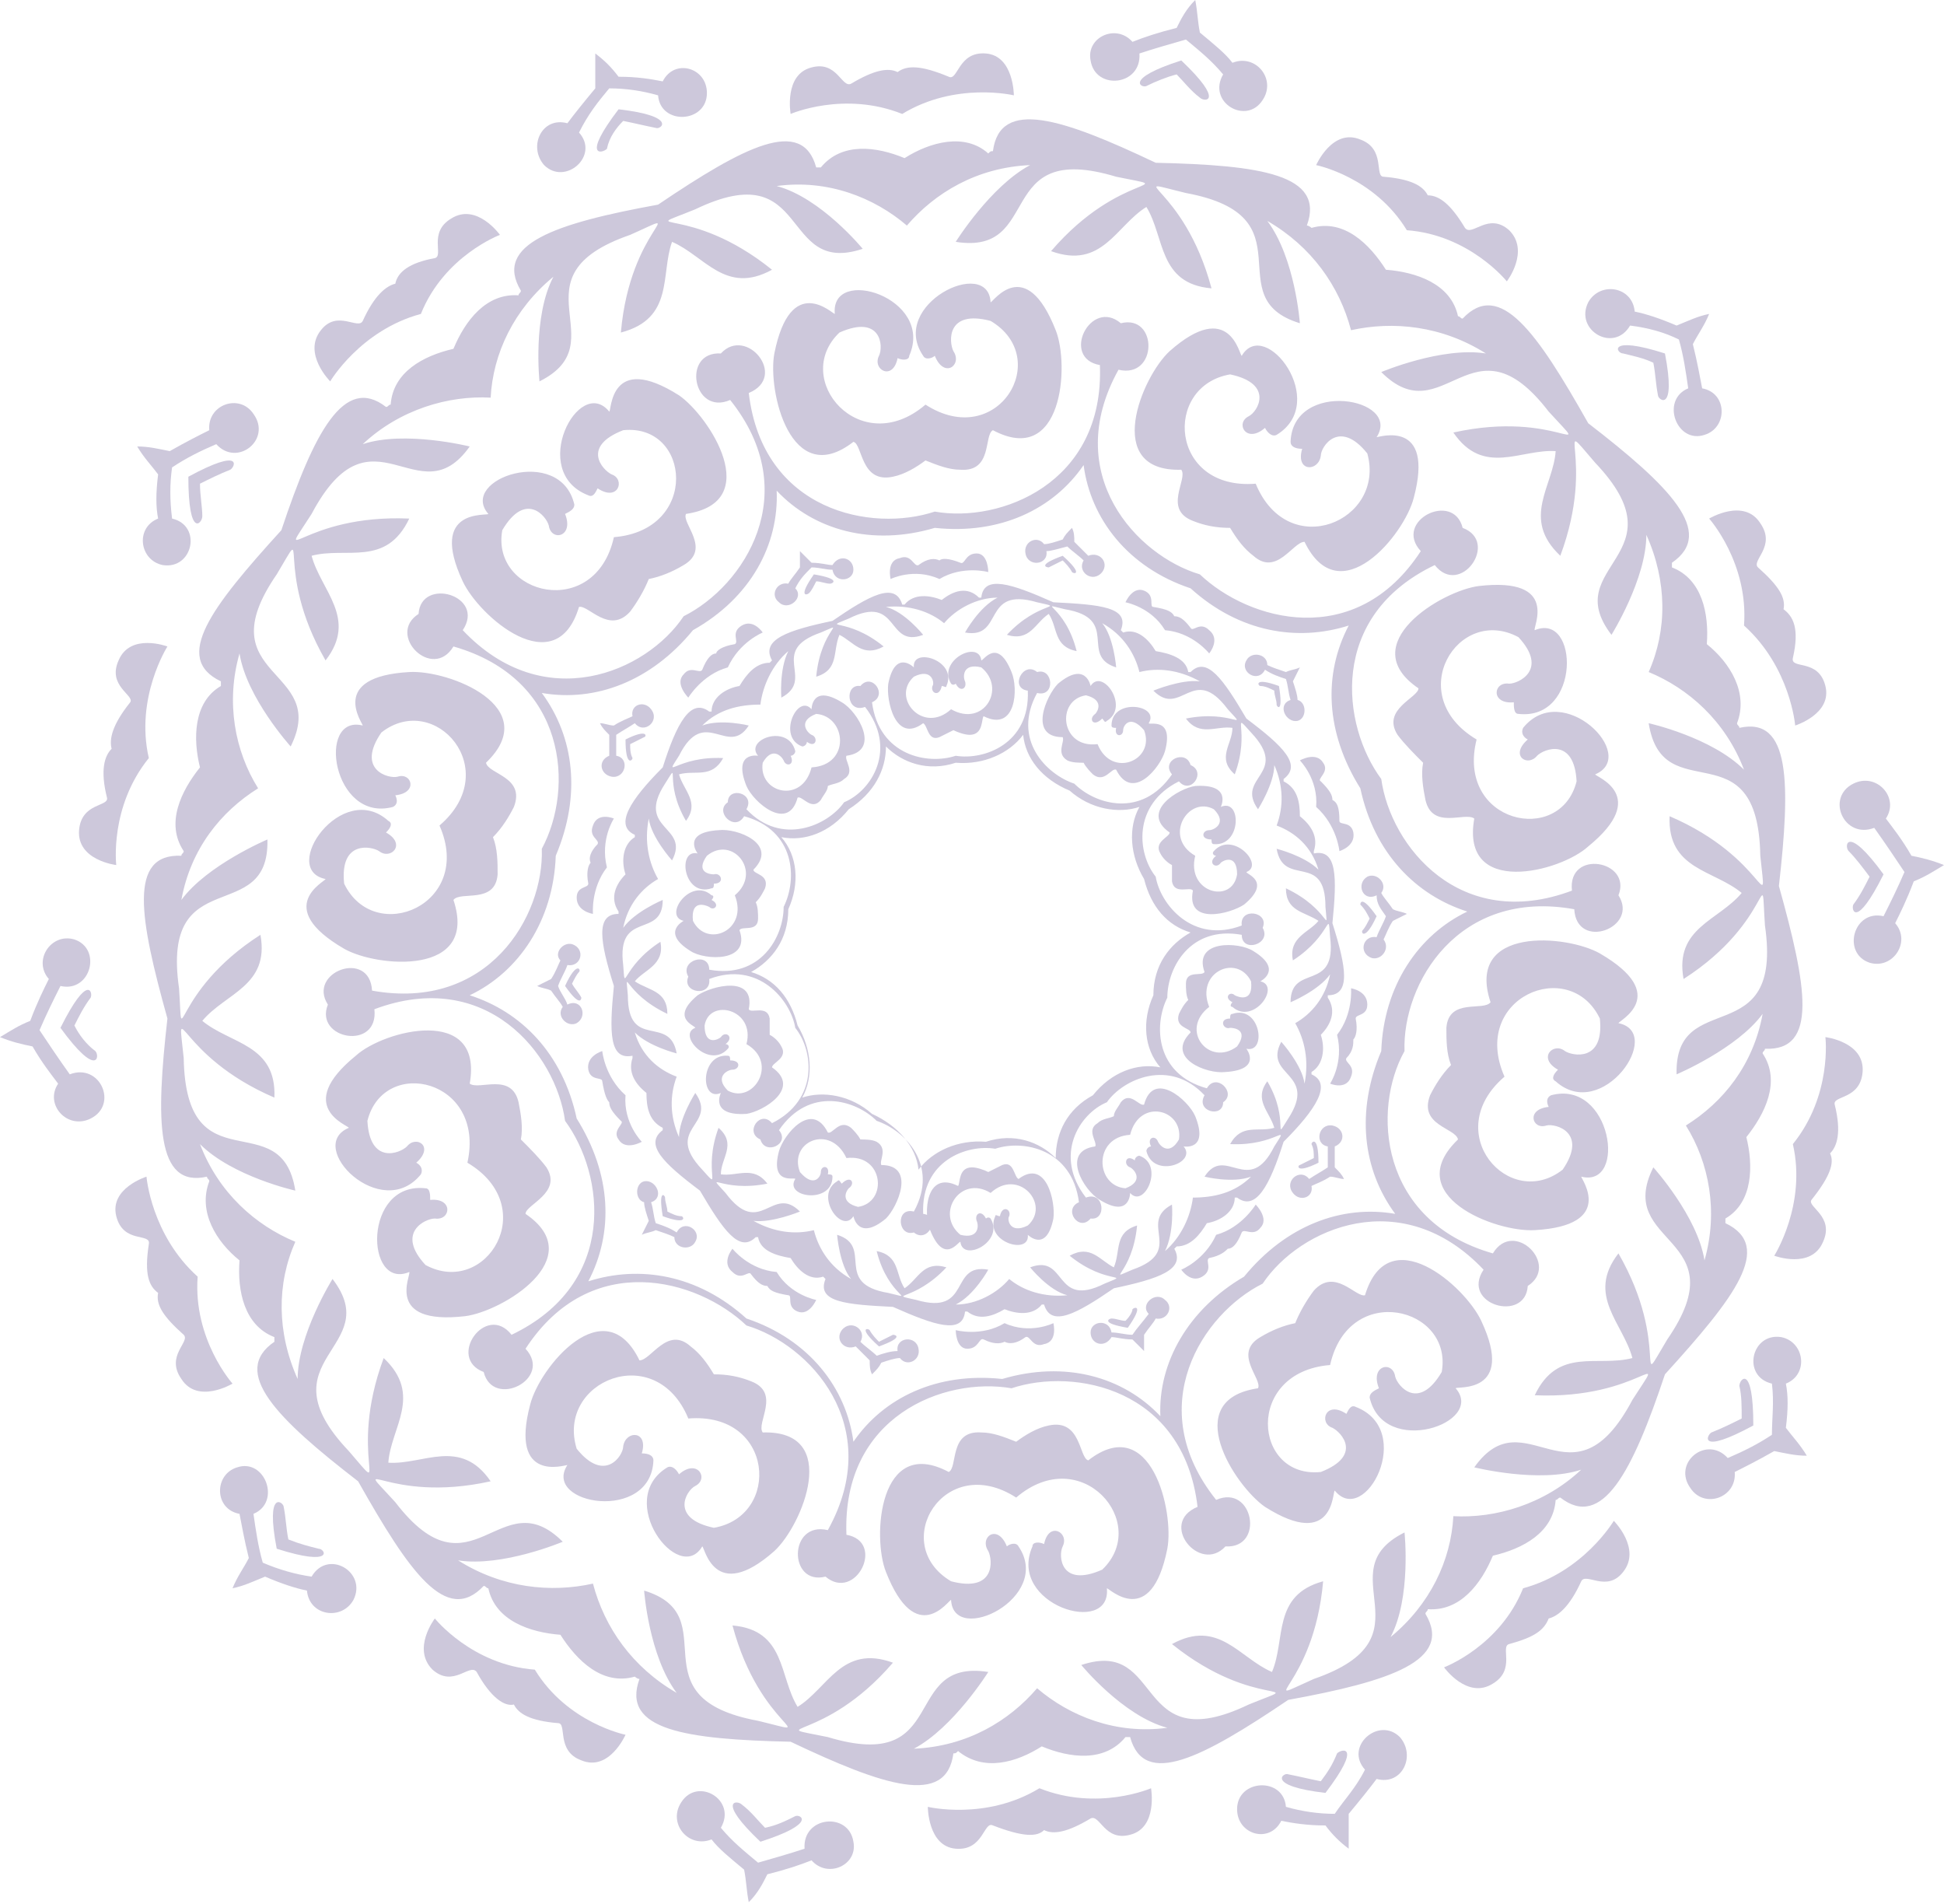 <svg width="675" height="661" viewBox="0 0 675 661" fill="none" xmlns="http://www.w3.org/2000/svg">
<g opacity="0.3">
<path d="M211.543 30.675C217.195 30.675 222.847 31.483 228.499 33.097C229.306 43.592 245.455 42.784 245.455 32.29C245.455 23.41 234.151 20.181 230.113 28.254C226.076 27.447 221.232 26.639 214.773 26.639C212.35 23.41 209.928 20.988 206.698 18.567C206.698 22.603 206.698 26.639 206.698 30.675C202.661 35.519 199.432 39.555 197.01 42.784C188.128 40.362 183.284 50.857 188.935 57.315C196.202 64.58 208.313 54.086 201.047 46.013C204.276 39.555 207.506 35.519 211.543 30.675Z" fill="#564787"/>
<path d="M411.782 13.723C416.627 17.759 420.664 20.988 424.701 25.832C419.049 35.519 432.775 43.592 438.427 34.712C443.271 27.447 436.005 18.567 427.931 21.796C425.508 18.567 421.471 15.338 416.627 11.302C415.82 7.265 415.819 4.036 415.012 0C411.782 3.229 410.167 6.458 408.553 9.687C402.093 11.302 397.249 12.916 393.212 14.53C387.56 8.073 377.064 12.916 378.678 20.988C380.293 31.483 396.441 29.868 395.634 18.567C400.478 16.952 406.13 15.338 411.782 13.723Z" fill="#564787"/>
<path d="M582.954 117.859C584.569 123.509 585.377 129.16 586.184 134.811C576.495 138.847 582.147 154.185 591.836 150.956C599.91 148.534 599.91 136.426 591.029 134.811C590.221 130.775 589.414 125.931 587.799 119.473C589.414 116.244 591.836 113.015 593.451 108.979C589.414 109.786 586.184 111.401 582.147 113.015C576.495 110.593 571.65 108.979 567.613 108.172C566.806 99.292 555.502 97.677 551.465 104.943C546.621 114.63 560.347 122.702 565.999 113.015C572.458 113.822 578.11 115.437 582.954 117.859Z" fill="#564787"/>
<path d="M661.274 302.719C658.852 308.37 656.429 313.214 654.007 318.057C643.511 315.635 639.474 330.973 649.163 334.202C657.237 336.624 663.696 326.937 658.044 320.479C659.659 317.25 662.081 312.406 664.503 305.948C668.54 304.334 670.963 302.719 675 300.298C670.963 298.683 667.733 297.876 663.696 297.068C660.466 291.418 657.237 287.381 654.815 284.152C659.659 276.887 651.585 268.007 643.511 272.044C633.822 276.887 640.281 291.418 650.778 287.381C654.815 293.032 658.044 297.876 661.274 302.719Z" fill="#564787"/>
<path d="M615.251 498.074C610.406 501.303 605.562 503.725 599.91 506.147C592.643 498.074 580.532 507.761 586.991 516.641C591.836 523.906 603.14 519.87 602.332 510.99C605.562 509.376 610.406 506.954 616.058 503.725C620.095 504.532 623.325 505.339 627.362 505.339C624.94 501.303 622.517 498.881 620.095 495.652C620.903 489.194 620.903 484.351 620.095 480.315C628.169 477.086 626.555 465.784 618.481 464.17C607.984 462.555 604.754 477.893 615.251 480.315C616.058 486.773 615.251 492.423 615.251 498.074Z" fill="#564787"/>
<path d="M463.457 629.656C457.805 629.656 452.153 628.849 446.501 627.234C445.693 616.74 429.545 617.547 429.545 628.042C429.545 636.921 440.849 640.15 444.886 632.078C448.923 632.885 453.768 633.692 460.227 633.692C462.649 636.921 465.072 639.343 468.301 641.765C468.301 637.729 468.301 633.692 468.301 629.656C472.338 624.813 475.568 620.776 477.99 617.547C486.872 619.969 491.716 609.475 486.064 603.017C478.798 595.752 466.686 606.246 473.953 614.318C470.724 620.776 466.687 624.813 463.457 629.656Z" fill="#564787"/>
<path d="M263.218 646.608C258.373 642.572 254.336 639.343 250.299 634.5C255.951 624.813 242.225 616.74 236.573 625.62C231.729 632.885 238.995 641.765 247.069 638.536C249.492 641.765 253.529 644.994 258.373 649.03C259.181 653.066 259.181 656.295 259.988 660.332C263.218 657.103 264.832 653.874 266.447 650.645C272.907 649.03 277.751 647.416 281.788 645.801C287.44 652.259 297.937 647.416 296.322 639.343C294.707 628.849 278.559 630.463 279.366 641.765C274.521 643.379 268.87 644.994 263.218 646.608Z" fill="#564787"/>
<path d="M91.238 542.473C89.623 536.822 88.816 531.171 88.009 525.521C97.698 521.484 92.046 506.147 82.357 509.376C74.282 511.797 74.282 523.906 83.164 525.521C83.972 529.557 84.779 534.4 86.394 540.858C84.779 544.087 82.356 547.316 80.742 551.353C84.779 550.545 88.009 548.931 92.046 547.316C97.698 549.738 102.542 551.353 106.579 552.16C107.386 561.04 118.69 562.654 122.727 555.389C127.572 545.702 113.846 537.629 108.194 547.316C102.542 546.509 96.89 544.895 91.238 542.473Z" fill="#564787"/>
<path d="M13.726 357.612C16.148 351.962 18.571 347.118 20.993 342.275C31.489 344.696 35.526 329.359 25.837 326.13C17.763 323.708 11.304 333.395 16.956 339.853C15.341 343.082 12.919 347.925 10.497 354.383C6.46 355.998 4.037 357.612 0 360.034C4.037 361.649 7.267 362.456 11.304 363.263C14.534 368.914 17.763 372.95 20.186 376.179C15.341 383.444 23.415 392.324 31.489 388.288C41.178 383.444 34.719 368.914 24.223 372.95C20.186 367.299 16.956 362.456 13.726 357.612Z" fill="#564787"/>
<path d="M59.749 162.257C64.594 159.028 69.438 156.607 75.09 154.185C82.357 162.257 94.468 152.57 88.009 143.691C83.164 136.425 71.86 140.462 72.668 149.341C69.438 150.956 64.594 153.378 58.942 156.607C54.904 155.799 51.675 154.992 47.638 154.992C50.06 159.029 52.482 161.45 54.904 164.679C54.097 171.137 54.097 175.981 54.904 180.017C46.83 183.246 48.445 194.548 56.519 196.162C67.016 197.777 70.246 182.439 59.749 180.017C58.942 173.559 58.942 167.908 59.749 162.257Z" fill="#564787"/>
<path d="M216.388 41.977C220.425 42.784 223.654 43.592 227.691 44.399C229.306 45.206 235.765 40.362 214.773 37.941C201.854 54.893 209.121 53.279 210.736 51.664C211.543 47.628 213.965 44.399 216.388 41.977Z" fill="#564787"/>
<path d="M408.553 25.832C410.975 28.254 413.397 31.483 416.627 33.905C418.242 35.519 425.508 35.519 410.167 20.989C389.982 27.447 396.441 30.676 398.056 29.868C401.286 28.254 405.323 26.639 408.553 25.832Z" fill="#564787"/>
<path d="M574.073 125.931C574.88 129.967 574.88 133.196 575.687 137.233C575.687 138.847 582.147 143.691 578.11 122.702C557.924 116.244 561.154 122.702 563.576 122.702C566.806 123.509 570.843 124.317 574.073 125.931Z" fill="#564787"/>
<path d="M649.162 304.334C647.548 307.563 645.933 310.792 643.51 314.021C642.703 315.635 644.318 322.901 654.007 303.526C641.088 285.767 640.281 293.839 641.896 295.454C644.318 297.876 646.74 301.105 649.162 304.334Z" fill="#564787"/>
<path d="M604.755 492.423C601.525 494.038 598.295 495.652 594.258 497.267C592.643 498.074 589.414 505.339 608.792 494.845C608.792 473.049 603.947 478.7 603.947 481.122C604.754 484.351 604.755 488.387 604.755 492.423Z" fill="#564787"/>
<path d="M458.612 618.355C454.575 617.547 451.346 616.74 447.308 615.933C445.694 615.126 439.234 619.969 460.227 622.391C473.146 605.439 465.879 607.053 464.264 608.668C462.649 612.704 461.034 615.126 458.612 618.355Z" fill="#564787"/>
<path d="M265.64 634.5C263.218 632.078 260.796 628.849 257.566 626.427C255.951 624.813 248.684 624.813 264.025 639.343C284.211 632.885 277.751 629.656 276.136 630.463C272.907 632.078 269.677 633.692 265.64 634.5Z" fill="#564787"/>
<path d="M100.12 534.401C99.312 530.364 99.312 527.135 98.505 523.099C98.505 521.484 92.046 516.641 96.083 537.63C116.268 544.088 113.038 537.63 110.616 537.63C107.387 536.822 104.157 536.015 100.12 534.401Z" fill="#564787"/>
<path d="M25.837 355.998C27.452 352.769 29.067 349.54 31.489 346.311C32.297 344.696 30.682 337.431 20.993 356.805C33.912 374.565 34.719 366.492 33.104 364.878C29.875 362.456 27.452 359.227 25.837 355.998Z" fill="#564787"/>
<path d="M69.438 167.908C72.668 166.294 75.897 164.679 79.934 163.065C81.549 162.257 84.779 154.992 65.401 165.486C65.401 187.282 70.245 181.632 70.245 179.21C70.245 175.981 69.438 171.945 69.438 167.908Z" fill="#564787"/>
<path d="M311.663 25.025C308.433 23.41 303.588 24.218 295.514 29.061C292.285 30.676 290.67 20.988 281.788 23.41C272.099 25.832 274.521 39.555 274.521 39.555C274.521 39.555 293.092 31.483 313.278 39.555C331.848 28.254 352.033 33.097 352.033 33.097C352.033 33.097 352.034 19.374 342.345 18.567C332.656 17.759 332.656 28.254 329.426 26.639C319.737 22.603 314.892 22.603 311.663 25.025Z" fill="#564787"/>
<path d="M495.754 67.809C494.139 64.58 490.101 62.158 480.412 61.351C477.183 61.351 481.22 51.664 472.338 48.435C462.649 44.399 456.998 57.315 456.998 57.315C456.998 57.315 477.183 61.351 488.487 79.918C510.287 81.532 523.205 97.677 523.205 97.677C523.205 97.677 531.28 87.183 524.013 79.918C516.746 73.46 511.094 82.34 508.672 79.111C503.828 71.038 499.791 67.809 495.754 67.809Z" fill="#564787"/>
<path d="M619.288 211.5C620.095 207.464 617.673 203.427 610.407 196.969C607.984 194.548 616.866 189.704 611.214 181.632C605.562 172.752 593.451 180.017 593.451 180.017C593.451 180.017 607.177 195.355 605.562 217.151C621.71 231.681 623.325 251.862 623.325 251.862C623.325 251.862 636.244 247.826 633.821 238.139C631.399 228.452 621.71 232.488 622.518 228.452C624.94 217.958 622.518 213.922 619.288 211.5Z" fill="#564787"/>
<path d="M635.436 400.397C637.859 397.975 639.474 393.131 637.051 383.444C636.244 380.215 645.933 381.83 646.74 372.143C647.548 361.649 633.821 360.034 633.821 360.034C633.821 360.034 636.244 380.215 622.518 397.168C627.362 418.156 616.058 435.916 616.058 435.916C616.058 435.916 628.977 440.759 633.014 431.072C637.051 422.192 627.362 418.963 628.977 416.542C635.436 408.469 637.051 403.626 635.436 400.397Z" fill="#564787"/>
<path d="M537.739 561.847C540.969 561.04 545.006 557.811 549.043 548.931C550.658 545.702 557.924 552.967 563.576 545.702C570.035 537.629 560.347 527.942 560.347 527.942C560.347 527.942 549.85 545.702 528.857 551.353C520.783 571.534 501.406 578.799 501.406 578.799C501.406 578.799 509.48 590.101 518.361 584.45C526.435 579.606 520.783 571.534 524.013 570.727C532.895 568.305 536.124 565.883 537.739 561.847Z" fill="#564787"/>
<path d="M362.53 635.307C365.76 636.921 370.604 636.114 378.678 631.271C381.908 629.656 383.523 639.343 392.404 636.921C402.093 634.5 399.671 620.776 399.671 620.776C399.671 620.776 381.1 628.849 360.915 620.776C342.344 632.078 322.159 627.234 322.159 627.234C322.159 627.234 322.159 640.958 331.848 641.765C341.537 642.572 341.537 632.078 344.767 633.692C355.263 637.729 360.108 637.729 362.53 635.307Z" fill="#564787"/>
<path d="M178.439 591.715C180.054 594.944 184.091 597.366 193.78 598.173C197.01 598.173 192.973 607.86 201.854 611.089C211.543 615.126 217.195 602.21 217.195 602.21C217.195 602.21 197.01 598.173 185.706 579.607C163.906 577.992 150.987 561.847 150.987 561.847C150.987 561.847 142.913 572.341 150.18 579.607C157.446 586.065 163.098 577.185 165.52 580.414C170.365 589.294 175.209 592.523 178.439 591.715Z" fill="#564787"/>
<path d="M54.904 448.832C54.097 452.868 56.519 456.904 63.786 463.362C66.208 465.784 57.327 470.628 62.979 478.7C68.63 487.58 80.742 480.315 80.742 480.315C80.742 480.315 67.016 464.977 68.63 443.181C52.482 428.65 50.867 408.469 50.867 408.469C50.867 408.469 37.949 412.505 40.371 422.192C42.793 431.879 52.482 427.843 51.675 431.879C50.06 442.374 51.675 446.41 54.904 448.832Z" fill="#564787"/>
<path d="M38.756 259.935C36.334 262.357 34.719 267.2 37.141 276.887C37.949 280.116 28.26 278.502 27.453 288.189C26.645 298.683 40.371 300.298 40.371 300.298C40.371 300.298 37.949 280.116 51.675 263.164C46.831 242.175 58.134 224.416 58.134 224.416C58.134 224.416 45.215 219.572 41.178 229.259C37.141 238.139 46.83 241.368 45.215 243.79C38.756 251.862 37.949 256.706 38.756 259.935Z" fill="#564787"/>
<path d="M137.261 98.485C134.031 99.292 129.994 102.521 125.957 111.401C124.342 114.63 117.076 107.364 111.424 114.63C104.964 122.702 114.653 132.389 114.653 132.389C114.653 132.389 125.15 114.63 146.142 108.979C154.217 88.798 173.595 81.532 173.595 81.532C173.595 81.532 165.521 70.231 156.639 75.882C148.565 80.725 154.217 88.798 150.987 89.605C142.105 91.219 138.068 94.448 137.261 98.485Z" fill="#564787"/>
<path d="M324.581 177.595C302.781 184.861 264.833 177.595 259.988 136.425C273.714 130.775 259.181 113.015 250.299 122.702C236.573 121.895 240.61 144.498 253.529 138.847C279.366 171.137 258.373 203.427 237.381 213.922C224.462 233.296 188.936 248.633 160.676 218.765C168.75 206.656 146.142 200.198 145.335 213.114C134.031 220.38 150.18 236.525 157.446 224.416C197.01 235.717 199.432 273.658 188.128 294.647C188.936 318.057 169.557 351.154 129.187 343.889C128.379 329.359 106.579 337.431 113.846 348.733C109.001 360.841 131.609 364.878 129.994 350.347C168.75 335.817 192.973 365.685 196.202 389.095C209.928 407.662 214.773 445.603 177.632 463.362C168.75 452.061 155.024 471.435 167.943 476.278C171.172 489.194 192.165 478.7 182.476 468.206C205.084 433.494 242.225 443.988 259.181 460.133C280.981 466.591 307.626 494.845 287.44 531.171C273.714 527.942 273.714 550.545 286.633 547.316C297.129 556.196 307.626 535.208 293.9 532.786C292.285 491.616 327.811 477.893 351.226 481.929C373.026 474.664 410.975 481.929 415.819 523.099C402.093 528.75 416.627 546.509 425.508 536.822C439.234 537.629 435.197 515.026 422.279 520.677C396.441 488.387 417.434 456.097 438.427 445.603C451.345 426.229 486.872 410.891 515.131 440.759C507.057 452.868 529.665 459.326 530.472 446.41C541.776 439.145 525.628 423 518.361 435.108C478.798 423.807 476.376 385.059 487.679 364.878C486.872 341.467 506.25 308.37 546.621 315.635C547.428 330.166 569.229 322.093 561.962 310.792C566.806 298.683 544.199 294.647 545.814 309.177C507.058 323.708 482.835 293.84 479.605 270.429C465.879 251.862 461.035 213.922 498.176 196.162C507.057 207.464 520.784 188.09 507.865 183.246C504.635 170.33 483.643 180.824 493.331 191.319C470.724 226.03 433.583 215.536 416.627 199.391C394.827 192.933 368.182 164.679 388.367 128.353C402.093 131.582 402.093 108.979 389.175 112.208C378.678 103.328 368.182 124.317 381.908 126.738C383.523 167.908 347.189 181.632 324.581 177.595ZM233.344 83.954C244.647 88.798 251.914 102.521 268.062 93.641C238.995 70.231 219.617 81.532 241.418 72.653C281.788 53.279 270.485 96.063 299.551 86.376C299.551 86.376 285.018 68.616 269.677 64.58C287.44 62.158 303.588 68.616 314.892 78.303C324.581 67.002 339.115 58.122 357.686 57.315C343.959 64.58 331.848 83.954 331.848 83.954C362.53 88.798 344.767 48.435 387.56 61.351C410.975 66.195 389.175 58.929 364.952 87.183C382.715 93.641 387.56 78.303 398.056 71.845C404.516 82.34 402.094 98.485 420.664 100.099C410.975 63.773 388.367 61.351 411.782 67.002C455.383 75.074 422.279 103.328 451.346 112.208C451.346 112.208 449.731 89.605 440.042 76.689C455.383 85.569 465.072 99.292 469.109 114.63C483.643 111.401 500.598 113.015 515.939 122.702C500.598 120.28 479.605 129.16 479.605 129.16C501.406 150.956 511.095 108.172 537.739 142.884C553.888 160.643 540.969 142.076 504.635 150.149C515.131 165.487 528.05 155.799 540.162 156.607C539.354 168.716 528.05 180.017 541.776 192.933C554.695 158.221 538.547 142.883 553.888 160.643C584.569 192.933 540.969 196.162 559.539 220.38C559.539 220.38 571.65 201.006 571.65 185.668C578.917 201.813 578.917 218.765 572.458 233.296C586.184 238.946 599.103 250.248 605.562 267.2C594.258 255.899 572.458 251.055 572.458 251.055C577.303 281.731 610.407 251.862 611.214 297.068C613.636 320.479 613.636 297.876 579.725 283.345C578.917 301.912 595.066 301.912 604.755 309.985C596.681 319.672 581.34 322.093 584.569 339.853C616.059 319.672 611.214 297.068 612.829 321.286C619.288 365.685 581.34 342.275 582.147 372.95C582.147 372.95 603.14 364.07 612.021 351.962C608.792 369.721 598.295 382.637 585.377 390.71C593.451 403.626 596.68 420.578 591.836 437.53C589.414 422.192 574.073 405.24 574.073 405.24C560.347 432.687 603.947 428.65 578.917 464.977C566.806 485.158 580.532 467.399 561.962 435.108C550.658 449.639 563.576 459.326 566.806 471.435C554.695 474.664 540.969 467.399 532.895 484.351C570.036 485.965 579.725 465.784 566.806 485.965C545.813 525.521 529.665 484.351 511.902 509.376C511.902 509.376 534.509 515.026 549.043 510.183C536.124 522.292 519.169 527.135 504.635 526.328C503.828 541.666 496.561 557.003 482.835 568.305C490.101 554.582 487.679 531.979 487.679 531.979C460.227 545.702 498.176 568.305 456.19 582.835C434.39 592.522 456.19 586.064 459.42 548.931C441.657 553.774 446.501 569.112 441.657 580.414C430.353 575.57 423.086 561.847 406.938 570.727C436.005 594.137 455.383 582.835 433.583 591.715C393.212 611.089 404.515 568.305 375.449 577.992C375.449 577.992 389.982 595.751 405.323 599.788C387.56 602.209 371.411 595.751 360.108 586.064C350.419 597.366 335.885 606.246 317.315 607.053C331.041 599.788 343.152 580.414 343.152 580.414C312.47 575.57 330.233 615.933 287.44 603.017C264.025 598.173 285.826 605.438 310.048 577.185C292.285 570.727 287.44 586.064 276.944 592.522C270.485 582.028 272.907 565.883 254.336 564.269C264.025 600.595 286.633 603.017 263.218 597.366C219.617 589.293 252.721 561.04 223.654 552.16C223.654 552.16 225.269 574.763 234.958 587.679C219.617 578.799 209.928 565.076 205.891 549.738C191.358 552.967 174.402 551.353 159.061 541.666C174.402 544.087 195.395 535.208 195.395 535.208C173.595 513.412 163.906 556.196 137.261 521.484C121.113 503.725 134.031 522.292 170.365 514.219C159.869 498.881 146.95 508.568 134.839 507.761C135.646 495.652 146.95 484.351 133.224 471.435C120.305 506.147 136.453 521.484 121.113 503.725C90.431 471.435 134.031 468.206 115.461 443.988C115.461 443.988 103.35 463.362 103.35 478.7C96.083 462.555 96.083 445.603 102.542 431.072C88.816 425.421 75.897 414.12 69.438 397.168C80.742 408.469 102.542 413.313 102.542 413.313C97.698 382.637 64.594 412.505 63.786 367.299C61.364 343.889 61.364 366.492 95.275 381.023C96.083 362.456 79.934 362.456 70.246 354.383C78.32 344.696 93.66 342.275 90.431 324.515C58.942 344.696 63.786 367.299 62.171 343.082C55.712 298.683 93.66 322.093 92.853 291.418C92.853 291.418 71.86 300.298 62.979 312.406C66.208 294.647 76.705 281.731 89.623 273.658C81.549 260.742 78.32 243.79 83.164 226.838C85.586 242.175 100.927 259.128 100.927 259.128C114.653 231.681 71.053 235.717 96.083 199.391C108.194 179.21 94.468 196.969 113.038 229.259C124.342 214.729 111.424 205.042 108.194 192.933C120.305 189.704 134.031 196.969 142.105 180.017C104.964 178.403 95.275 198.584 108.194 178.403C129.187 138.847 145.335 180.017 163.098 154.992C163.098 154.992 140.491 149.341 125.957 154.185C138.876 142.076 155.831 137.233 170.365 138.04C171.172 122.702 178.439 107.364 192.165 96.063C184.899 109.786 187.321 132.389 187.321 132.389C214.773 118.666 176.824 96.063 218.81 81.532C240.61 71.845 218.81 78.303 215.58 115.437C234.151 110.593 229.306 95.256 233.344 83.954ZM321.352 140.462C298.744 159.836 274.522 131.582 291.477 115.437C306.011 108.979 306.818 120.28 305.203 123.509C302.781 128.353 310.048 132.389 311.663 124.317C313.278 125.124 315.7 125.124 315.7 123.509C324.581 103.328 288.248 92.027 289.863 108.979C289.055 108.979 274.522 94.448 268.87 122.702C266.448 135.618 274.522 170.33 296.322 153.378C299.552 154.185 298.744 167.908 310.048 165.487C314.085 164.679 318.122 162.258 321.352 159.836C325.389 161.45 329.426 163.065 333.463 163.065C344.767 163.872 341.537 150.956 344.767 149.342C368.989 162.258 371.412 126.738 366.567 114.63C356.071 87.99 344.767 104.943 343.959 104.943C343.152 88.798 308.433 105.75 320.544 123.509C321.352 125.124 323.774 124.317 324.581 123.509C327.811 131.582 334.27 126.738 331.041 121.895C329.426 118.666 328.618 107.364 343.959 111.401C365.76 124.317 346.382 156.607 321.352 140.462ZM213.158 186.475C206.699 215.536 170.365 206.656 174.402 184.053C182.476 170.33 189.743 179.21 190.55 182.439C191.358 188.09 199.432 186.475 196.202 178.403C197.817 177.595 199.432 176.788 199.432 175.174C194.587 154.185 159.061 166.294 169.557 178.403C169.557 179.21 148.565 175.981 160.676 201.813C166.328 213.922 192.973 237.332 201.047 210.693C204.277 209.885 211.543 220.38 218.81 212.307C221.232 209.078 223.655 205.042 225.269 201.006C229.306 200.198 233.344 198.584 237.381 196.162C247.07 190.511 236.573 181.632 238.188 178.403C265.64 174.366 246.262 144.498 235.766 137.233C211.543 121.895 212.351 142.884 211.543 142.884C201.047 129.967 183.284 163.872 204.277 171.945C205.891 172.752 206.699 171.137 207.506 169.523C214.773 174.366 217.195 166.294 212.351 164.679C209.121 163.065 201.854 154.992 216.388 149.342C239.803 146.92 243.033 184.053 213.158 186.475ZM152.602 286.574C164.713 314.021 129.994 328.551 119.498 306.756C117.883 291.418 129.187 293.839 131.609 295.454C135.646 298.683 141.298 293.032 134.031 288.996C135.646 287.381 136.454 285.767 134.839 284.96C118.69 270.429 96.89 301.912 113.038 305.141C113.038 305.948 94.468 314.828 119.498 329.359C130.802 335.817 166.328 339.046 157.446 312.406C159.869 309.177 171.98 314.021 172.787 303.527C172.787 299.49 172.787 294.647 171.172 290.61C174.402 287.381 176.824 283.345 178.439 280.116C182.476 269.622 169.558 268.815 168.75 264.778C188.936 245.404 155.831 232.488 142.105 233.296C113.846 234.91 125.957 251.055 125.957 251.862C109.809 247.826 115.461 285.767 136.454 280.116C138.068 279.309 138.068 277.694 137.261 276.08C145.335 275.273 142.913 268.007 138.068 269.622C134.839 270.429 123.535 267.2 132.417 254.284C150.987 239.754 175.21 267.2 152.602 286.574ZM162.291 403.626C188.128 418.963 168.75 450.446 147.757 439.145C137.261 427.843 147.757 423 150.987 423C156.639 423.807 157.446 415.734 149.372 416.542C149.372 414.927 149.372 412.505 147.757 412.505C125.957 410.084 126.765 448.025 142.105 441.567C142.913 442.374 133.224 460.133 161.483 456.904C174.402 455.29 205.084 436.723 182.476 421.385C182.476 418.156 195.395 414.12 189.743 405.24C187.321 402.011 184.091 398.782 180.862 395.553C181.669 391.517 180.861 386.673 180.054 382.637C177.632 372.143 166.328 378.601 163.098 376.179C167.943 348.733 133.224 357.612 123.535 366.492C101.735 384.252 121.113 390.71 121.113 391.517C105.772 397.975 132.416 424.614 146.142 407.662C146.95 406.047 146.143 404.433 144.528 403.626C150.987 397.975 144.528 393.939 141.298 397.975C138.876 400.397 128.379 404.433 127.572 389.095C133.224 366.492 168.75 374.565 162.291 403.626ZM238.995 492.423C268.87 490.002 271.292 526.328 247.877 530.364C232.536 527.135 238.188 517.448 241.418 515.834C246.262 513.412 242.225 506.147 235.766 511.797C234.958 510.183 233.343 508.568 231.729 509.376C213.158 520.677 235.766 550.545 243.84 536.822C244.647 536.822 247.877 557.003 268.87 538.437C278.559 529.557 292.285 496.46 264.833 497.267C262.41 494.038 271.292 483.544 260.796 479.507C256.759 477.893 252.721 477.086 247.877 477.086C245.455 473.049 243.032 469.82 239.803 467.399C231.729 460.133 226.077 472.242 222.04 472.242C209.928 447.217 187.321 474.664 184.091 487.58C176.824 515.026 196.202 508.568 197.01 508.568C188.128 522.292 226.077 528.75 226.884 506.954C226.884 505.339 225.269 504.532 222.847 504.532C225.269 496.46 217.195 496.46 216.388 502.11C216.388 505.339 209.928 515.026 200.239 502.918C192.973 479.507 227.691 464.977 238.995 492.423ZM352.841 519.87C375.449 500.496 399.671 528.75 382.715 544.895C368.182 551.353 367.374 540.051 368.989 536.822C371.412 531.979 364.145 527.942 362.53 536.015C360.915 535.208 358.493 535.208 358.493 536.822C349.611 557.003 385.945 568.305 384.33 551.353C385.138 551.353 399.671 565.883 405.323 537.629C407.745 524.713 399.671 490.002 377.871 506.954C374.641 506.147 375.449 492.423 364.145 494.845C360.108 495.652 356.071 498.074 352.841 500.496C348.804 498.881 344.767 497.267 340.73 497.267C329.426 496.46 332.656 509.376 329.426 510.99C305.203 498.074 302.781 533.593 307.626 545.702C318.122 572.341 329.426 555.389 330.233 555.389C331.041 571.534 365.76 554.582 353.648 536.822C352.841 535.208 350.419 536.015 349.611 536.822C346.382 528.75 339.922 533.593 343.152 538.437C344.767 541.666 345.574 552.967 330.233 548.931C308.433 536.015 327.811 503.725 352.841 519.87ZM461.842 473.857C468.301 444.796 504.635 453.675 500.598 476.278C492.524 490.002 485.257 481.122 484.45 477.893C483.642 472.242 475.568 473.857 478.798 481.929C477.183 482.736 475.568 483.544 475.568 485.158C480.413 506.147 515.939 494.038 505.443 481.929C505.443 481.122 526.435 484.351 514.324 458.519C508.672 446.41 482.027 423 473.953 449.639C470.724 450.446 463.457 439.952 456.19 448.024C453.768 451.253 451.346 455.29 449.731 459.326C445.694 460.133 441.657 461.748 437.62 464.17C427.931 469.82 438.427 478.7 436.812 481.929C409.36 485.965 428.738 515.834 439.235 523.099C463.457 538.437 462.65 517.448 463.457 517.448C473.953 530.364 491.716 496.46 470.723 488.387C469.109 487.58 468.302 489.194 467.494 490.809C460.227 485.965 457.805 494.038 462.649 495.652C465.879 497.267 473.146 505.339 458.612 510.99C435.197 513.412 431.968 476.278 461.842 473.857ZM522.398 373.757C510.287 346.311 545.006 331.78 555.502 353.576C557.117 368.914 545.813 366.492 543.391 364.878C539.354 361.649 533.702 367.299 540.969 371.336C539.354 372.95 538.547 374.565 540.162 375.372C556.31 389.902 578.11 358.42 561.962 355.191C561.962 354.383 580.532 345.504 555.502 330.973C544.198 324.515 508.672 321.286 517.554 347.925C515.132 351.154 503.02 346.311 502.213 356.805C502.213 360.841 502.213 365.685 503.828 369.721C500.598 372.95 498.176 376.986 496.561 380.215C492.524 390.71 505.443 391.517 506.25 395.553C486.065 414.927 519.169 427.843 532.895 427.036C561.154 425.421 549.043 409.276 549.043 408.469C565.191 412.505 559.539 374.565 538.547 380.215C536.932 381.023 536.932 382.637 537.739 384.252C529.665 385.059 532.087 392.324 536.932 390.71C540.161 389.902 551.465 393.131 542.584 406.047C524.013 420.578 499.791 393.131 522.398 373.757ZM512.709 256.706C486.872 241.368 506.25 209.885 527.243 221.187C537.739 232.488 527.243 237.332 524.013 237.332C518.361 236.525 517.554 244.597 525.628 243.79C525.628 245.404 525.628 247.826 527.243 247.826C549.043 250.248 548.235 212.307 532.895 218.765C532.087 217.958 541.776 200.198 513.517 203.427C500.598 205.042 469.916 223.609 492.524 238.946C492.524 242.175 479.605 246.212 485.257 255.091C487.68 258.32 490.909 261.549 494.139 264.778C493.331 268.815 494.139 273.658 494.946 277.694C497.368 288.189 508.672 281.731 511.902 284.152C507.057 311.599 541.776 302.719 551.465 293.839C573.265 276.08 553.888 269.622 553.888 268.815C569.229 262.357 542.584 235.717 528.857 252.67C528.05 254.284 528.858 255.899 530.472 256.706C524.013 262.357 530.473 266.393 533.702 262.357C536.125 259.935 546.621 255.899 547.428 271.236C541.776 293.839 505.442 285.767 512.709 256.706ZM436.005 167.908C406.13 170.33 403.708 134.004 427.123 129.967C442.464 133.196 436.812 142.883 433.583 144.498C428.738 146.92 432.775 154.185 439.235 148.534C440.042 150.149 441.657 151.763 443.272 150.956C461.842 139.654 439.235 109.786 431.16 123.509C430.353 123.509 427.123 103.328 406.13 121.895C396.441 130.775 382.715 163.872 410.167 163.065C412.59 166.294 403.708 176.788 414.204 180.824C418.241 182.439 422.279 183.246 427.123 183.246C429.546 187.282 431.968 190.511 435.197 192.933C443.272 200.198 448.924 188.09 452.961 188.09C465.072 213.114 487.679 185.668 490.909 172.752C498.176 145.305 478.798 151.763 477.99 151.763C486.872 138.04 448.923 131.582 448.116 153.378C448.116 154.992 449.731 155.8 452.153 155.8C449.731 163.872 457.805 163.872 458.612 158.221C458.612 154.992 465.072 145.305 474.761 157.414C481.22 180.824 447.309 195.355 436.005 167.908ZM314.085 54.893C304.396 50.857 292.285 49.242 285.018 58.122C284.211 58.122 284.211 58.122 283.403 58.122C278.559 40.363 258.373 50.857 228.499 71.038C192.973 77.496 171.173 84.761 180.862 100.906C180.862 101.714 180.054 101.714 180.054 102.521C168.75 101.714 161.483 111.401 157.446 121.088C146.95 123.509 136.454 129.16 135.646 140.462C134.839 140.462 134.839 141.269 134.031 141.269C119.498 129.967 109.001 150.149 97.698 184.053C73.475 210.693 59.749 228.452 76.705 236.525C76.705 237.332 76.705 237.332 76.705 238.139C67.016 243.79 67.016 256.706 69.438 266.393C62.979 274.465 57.327 285.767 63.786 295.454C63.786 296.261 62.979 296.261 62.979 297.068C44.408 296.261 48.445 318.864 58.134 353.576C54.097 389.095 54.097 412.505 71.86 408.469C71.86 409.276 72.668 409.276 72.668 410.084C68.63 420.578 75.09 431.072 83.164 437.53C82.357 448.025 84.779 460.133 95.275 464.17C95.275 464.977 95.275 464.977 95.275 465.784C79.934 476.278 96.083 492.423 124.342 514.219C142.106 545.702 155.024 564.269 167.943 550.545C168.75 550.545 168.75 551.353 169.557 551.353C171.98 562.654 184.091 566.69 194.587 567.498C200.239 576.377 209.121 585.257 220.425 582.028C220.425 582.028 221.232 582.835 222.04 582.835C215.58 600.595 238.188 603.824 274.522 604.631C306.818 619.969 328.618 627.234 331.041 608.667C331.848 608.667 331.848 608.667 332.656 607.86C341.537 615.126 352.841 611.897 361.723 606.246C371.412 610.282 383.523 611.897 390.79 603.017C391.597 603.017 391.597 603.017 392.404 603.017C397.249 620.776 417.434 610.282 447.309 590.101C482.835 583.643 504.635 576.377 494.946 560.232C494.946 559.425 495.754 559.425 495.754 558.618C507.057 559.425 514.324 549.738 518.361 540.051C528.858 537.629 539.354 531.979 540.162 520.677C540.969 520.677 540.969 519.87 541.776 519.87C556.31 531.171 566.806 510.99 578.11 477.086C602.333 450.446 616.058 432.687 599.103 424.614C599.103 423.807 599.103 423.807 599.103 423C608.792 417.349 608.792 404.433 606.37 394.746C612.829 386.673 618.481 375.372 612.021 365.685C612.021 364.878 612.829 364.878 612.829 364.07C631.399 364.878 627.362 342.275 617.673 307.563C621.71 272.044 621.71 248.633 603.947 252.67C603.947 251.862 603.14 251.862 603.14 251.055C607.177 240.561 600.718 230.067 592.644 223.609C593.451 213.114 591.029 201.006 580.532 196.969C580.532 196.162 580.532 196.162 580.532 195.355C595.873 184.861 579.725 168.716 551.465 146.92C533.702 115.437 520.784 96.87 507.865 110.593C507.057 110.593 507.057 109.786 506.25 109.786C503.828 98.485 491.717 94.448 481.22 93.641C475.568 84.761 466.687 75.882 455.383 79.111C455.383 79.111 454.575 78.303 453.768 78.303C460.227 60.544 437.62 57.315 401.286 56.508C368.989 41.17 347.189 33.905 344.767 52.471C343.959 52.471 343.959 52.471 343.152 53.279C335.078 46.013 322.967 49.242 314.085 54.893ZM269.677 170.33C282.596 184.053 302.781 189.704 324.581 183.246C347.189 185.668 365.76 176.788 376.256 161.45C378.678 180.017 391.597 196.969 413.397 204.235C430.353 219.572 450.538 222.801 468.301 217.151C459.42 234.103 460.227 254.284 472.338 273.658C477.183 296.261 491.717 310.792 509.48 316.443C492.524 324.515 480.413 342.275 479.605 364.878C470.724 385.866 473.146 406.047 484.45 421.385C465.879 418.156 446.501 425.421 431.968 443.181C412.59 454.483 402.093 473.049 402.901 491.616C389.982 477.893 369.797 472.242 347.996 478.7C325.389 476.278 306.818 485.158 296.322 500.496C293.9 481.929 280.981 464.977 259.181 457.712C242.225 442.374 222.04 439.145 204.277 444.796C213.158 427.843 212.351 407.662 200.239 388.288C195.395 365.685 180.861 351.154 163.098 345.504C180.054 337.431 192.165 319.672 192.973 297.068C201.854 276.08 199.432 255.899 188.128 240.561C206.699 243.79 226.077 236.525 240.61 218.765C260.796 207.464 270.485 188.897 269.677 170.33Z" fill="#564787"/>
<path d="M281.788 196.969C284.211 196.969 286.633 197.777 289.055 197.777C289.862 202.62 296.322 201.813 296.322 197.777C296.322 193.74 291.477 192.126 289.055 196.162C287.44 196.162 285.018 195.355 281.788 195.355C280.173 193.74 279.366 192.933 277.751 191.319C277.751 192.933 277.751 194.548 277.751 196.969C276.136 199.391 274.522 201.006 273.714 202.62C269.677 201.813 267.255 206.656 270.484 209.078C273.714 212.307 279.366 207.464 276.136 204.235C277.751 201.006 279.366 199.391 281.788 196.969Z" fill="#564787"/>
<path d="M370.604 189.704C372.219 191.319 374.641 192.933 376.256 194.548C373.834 198.584 379.486 202.62 382.715 198.584C385.138 195.355 381.908 191.319 377.871 192.933C376.256 191.319 374.641 189.704 373.026 188.09C373.026 186.475 373.026 184.861 372.219 183.246C370.604 184.861 369.797 185.668 368.989 187.282C366.567 188.09 364.145 188.897 362.53 188.897C360.108 185.668 355.263 188.09 356.07 192.126C356.878 196.969 364.145 196.162 363.337 191.319C364.952 191.319 367.374 190.511 370.604 189.704Z" fill="#564787"/>
<path d="M446.501 235.717C447.308 238.139 447.309 240.561 448.116 242.983C443.271 244.597 446.501 251.055 450.538 250.248C453.768 249.441 453.768 243.79 450.538 242.983C450.538 241.368 449.731 238.946 448.924 236.525C449.731 234.91 450.538 233.296 451.346 231.681C449.731 232.488 448.116 232.488 446.501 233.296C444.079 232.488 441.657 231.681 440.042 230.874C440.042 226.838 434.39 226.03 432.775 229.259C430.353 233.296 436.812 237.332 439.235 232.488C441.657 234.103 444.079 234.91 446.501 235.717Z" fill="#564787"/>
<path d="M481.22 318.057C480.413 320.479 478.798 322.901 477.99 325.322C473.146 324.515 471.531 330.973 476.375 332.588C479.605 333.395 482.835 329.359 480.412 326.13C481.22 324.515 482.027 322.093 483.642 319.672C485.257 318.864 486.872 318.057 488.487 317.25C486.872 316.443 485.257 316.443 483.642 315.635C482.027 313.214 480.413 311.599 479.605 309.985C482.027 306.756 477.99 302.719 474.76 304.334C470.723 306.756 473.146 313.214 477.99 310.792C477.99 314.021 479.605 315.635 481.22 318.057Z" fill="#564787"/>
<path d="M461.035 405.24C458.612 406.855 456.997 407.662 454.575 409.276C451.345 405.24 445.694 410.084 448.923 414.12C451.346 417.349 456.19 415.734 455.383 411.698C456.997 410.891 459.42 410.084 461.842 408.469C463.457 408.469 465.071 409.276 466.686 409.276C465.879 407.662 465.072 406.855 463.457 405.24C463.457 402.818 463.457 400.397 463.457 397.975C467.494 396.36 466.686 391.517 462.649 390.71C457.805 389.902 456.19 397.168 461.035 397.975C461.035 399.589 461.035 402.011 461.035 405.24Z" fill="#564787"/>
<path d="M393.212 463.362C390.789 463.362 388.367 462.555 385.945 462.555C385.137 457.712 378.678 458.519 378.678 462.555C378.678 466.591 383.523 468.206 385.945 464.17C387.56 464.17 389.982 464.977 393.212 464.977C394.826 466.591 395.634 467.399 397.249 469.013C397.249 467.399 397.249 465.784 397.249 463.362C398.864 460.941 400.478 459.326 401.286 457.712C405.323 458.519 407.745 453.675 404.515 451.254C401.286 448.024 395.634 452.868 398.864 456.097C396.441 459.326 394.826 460.941 393.212 463.362Z" fill="#564787"/>
<path d="M304.396 470.628C302.781 469.013 300.359 467.399 298.744 465.784C301.166 461.748 295.514 457.712 292.285 461.748C289.862 464.977 293.092 469.013 297.129 467.399C298.744 469.013 300.359 470.628 301.974 472.242C301.974 473.857 301.974 475.471 302.781 477.086C304.396 475.471 305.203 474.664 306.011 473.049C308.433 472.242 310.855 471.435 312.47 471.435C314.892 474.664 319.737 472.242 318.929 468.206C318.122 463.362 310.855 464.17 311.663 469.013C309.24 469.013 306.818 469.82 304.396 470.628Z" fill="#564787"/>
<path d="M227.692 424.614C226.884 422.193 226.884 419.771 226.077 417.349C230.921 415.734 227.692 409.276 223.654 410.084C220.425 410.891 220.425 416.542 223.654 417.349C223.654 418.963 224.462 421.385 225.269 423.807C224.462 425.421 223.654 427.036 222.847 428.651C224.462 427.843 226.077 427.843 227.692 427.036C230.114 427.843 232.536 428.651 234.151 429.458C234.151 433.494 239.803 434.301 241.418 431.072C243.84 427.036 237.38 423 234.958 427.843C232.536 426.229 230.114 425.422 227.692 424.614Z" fill="#564787"/>
<path d="M193.78 342.275C194.587 339.853 196.202 337.431 197.01 335.009C201.854 335.817 203.469 329.359 198.624 327.744C195.395 326.937 192.165 330.973 194.587 333.395C193.78 335.009 192.973 337.431 191.358 339.853C189.743 340.66 188.128 341.467 186.513 342.275C188.128 343.082 189.743 343.082 191.358 343.889C192.973 346.311 194.587 347.925 195.395 349.54C192.973 352.769 197.01 356.805 200.239 355.191C204.276 352.769 201.854 346.311 197.01 348.733C196.202 346.311 194.587 344.696 193.78 342.275Z" fill="#564787"/>
<path d="M213.965 255.091C216.387 253.477 218.002 252.67 220.425 251.055C223.654 255.091 229.306 250.248 226.076 246.212C223.654 242.983 218.81 244.597 219.617 248.633C218.002 249.441 215.58 250.248 213.158 251.862C211.543 251.862 209.928 251.055 208.313 251.055C209.121 252.67 209.928 253.477 211.543 255.091C211.543 257.513 211.543 259.935 211.543 262.357C207.506 263.971 208.313 268.815 212.351 269.622C217.195 270.429 218.81 263.164 213.965 262.357C213.965 260.742 213.965 258.32 213.965 255.091Z" fill="#564787"/>
<path d="M283.403 201.813C285.018 201.813 286.633 202.62 288.248 202.62C289.055 202.62 292.284 201.006 282.596 199.391C276.944 207.464 280.173 206.656 280.981 205.849C281.788 205.042 282.596 203.427 283.403 201.813Z" fill="#564787"/>
<path d="M368.989 194.548C369.797 195.355 371.411 196.969 372.219 198.584C373.026 199.391 376.256 199.391 368.989 192.933C360.108 196.162 363.337 196.969 364.145 196.969C365.759 196.162 367.374 195.355 368.989 194.548Z" fill="#564787"/>
<path d="M442.464 239.754C442.464 241.368 443.272 242.983 443.272 244.597C443.272 245.404 445.694 247.826 444.079 238.139C435.197 234.91 436.812 238.139 437.62 238.139C439.234 238.139 440.849 238.946 442.464 239.754Z" fill="#564787"/>
<path d="M475.568 318.864C474.761 320.479 473.953 322.093 473.146 322.901C472.339 323.708 473.953 326.937 477.99 318.057C472.338 309.985 472.338 314.021 472.338 314.021C473.953 315.635 474.761 317.25 475.568 318.864Z" fill="#564787"/>
<path d="M456.19 402.011C454.575 402.818 452.961 403.626 451.346 404.433C450.538 404.433 449.731 407.662 457.805 403.626C457.805 393.939 455.383 396.36 455.383 397.168C456.19 398.782 456.19 400.397 456.19 402.011Z" fill="#564787"/>
<path d="M390.79 458.519C389.175 458.519 387.56 457.712 385.945 457.712C385.138 457.712 381.908 459.326 391.597 460.941C397.249 452.868 394.019 453.675 393.212 454.483C393.212 455.29 392.404 456.904 390.79 458.519Z" fill="#564787"/>
<path d="M305.203 465.784C304.396 464.977 302.781 463.362 301.974 461.748C301.166 460.941 297.937 460.941 305.203 467.399C314.085 464.17 310.855 463.362 310.048 463.362C308.433 464.17 306.818 464.977 305.203 465.784Z" fill="#564787"/>
<path d="M231.728 420.578C231.728 418.963 230.921 417.349 230.921 415.734C230.921 414.927 228.499 412.505 230.114 422.192C238.995 425.421 237.38 422.192 236.573 422.192C234.958 422.192 233.343 421.385 231.728 420.578Z" fill="#564787"/>
<path d="M198.624 341.467C199.432 339.853 200.239 338.238 201.047 337.431C201.854 336.624 200.239 333.395 196.202 342.275C201.854 350.347 201.854 346.311 201.854 346.311C201.047 344.696 199.432 343.082 198.624 341.467Z" fill="#564787"/>
<path d="M218.81 258.32C220.425 257.513 222.04 256.706 223.654 255.899C224.462 255.899 225.269 252.67 217.195 256.706C217.195 266.393 219.617 263.971 219.617 263.164C218.81 261.549 218.81 259.935 218.81 258.32Z" fill="#564787"/>
<path d="M326.196 194.548C324.581 193.74 322.159 193.74 318.929 196.162C317.314 196.969 316.507 192.126 312.47 193.74C307.626 194.548 309.24 201.006 309.24 201.006C309.24 201.006 317.315 196.969 326.196 201.006C334.27 196.162 343.152 198.584 343.152 198.584C343.152 198.584 343.152 192.126 339.115 192.126C335.078 192.126 335.078 196.162 333.463 195.355C329.426 193.74 327.004 193.74 326.196 194.548Z" fill="#564787"/>
<path d="M407.745 213.922C406.938 212.307 405.323 211.5 400.478 210.693C398.863 210.693 401.286 206.656 397.249 205.042C393.212 203.427 390.789 209.078 390.789 209.078C390.789 209.078 399.671 210.693 404.515 218.765C414.204 219.572 419.856 226.838 419.856 226.838C419.856 226.838 423.893 221.994 419.856 218.765C416.627 215.536 414.204 219.572 413.397 217.958C410.975 214.729 409.36 213.922 407.745 213.922Z" fill="#564787"/>
<path d="M462.649 277.694C462.649 276.08 461.842 274.465 458.612 271.236C456.997 270.429 461.842 268.007 459.42 264.778C456.998 260.742 451.346 263.971 451.346 263.971C451.346 263.971 457.805 270.429 456.998 280.116C464.264 286.574 465.072 295.454 465.072 295.454C465.072 295.454 470.724 293.84 469.916 288.996C469.109 284.96 465.072 286.574 465.072 284.96C465.072 280.116 464.264 278.502 462.649 277.694Z" fill="#564787"/>
<path d="M469.916 360.841C470.724 360.034 471.531 357.612 470.723 353.576C470.723 351.962 474.76 352.769 474.76 348.733C474.76 343.889 469.109 343.082 469.109 343.082C469.109 343.082 469.916 351.962 464.264 359.227C466.686 368.914 461.842 376.179 461.842 376.179C461.842 376.179 467.494 378.601 469.109 373.757C470.724 369.721 466.687 368.914 467.494 367.299C469.916 364.878 469.916 362.456 469.916 360.841Z" fill="#564787"/>
<path d="M426.315 433.494C427.93 433.494 429.545 431.88 431.16 427.843C431.968 426.229 435.197 429.458 437.619 426.229C440.849 423 436.005 418.156 436.005 418.156C436.005 418.156 431.16 426.229 422.278 428.651C418.241 437.53 410.167 440.759 410.167 440.759C410.167 440.759 413.397 445.603 417.434 443.181C421.471 440.759 418.241 437.53 419.856 436.723C423.893 435.916 425.508 434.301 426.315 433.494Z" fill="#564787"/>
<path d="M348.804 465.784C350.419 466.591 352.841 466.591 356.07 464.17C357.685 463.362 358.493 468.206 362.53 466.591C367.374 465.784 365.76 459.326 365.76 459.326C365.76 459.326 357.685 463.362 348.804 459.326C340.73 464.17 331.848 461.748 331.848 461.748C331.848 461.748 331.848 468.206 335.885 468.206C339.922 468.206 339.922 464.17 341.537 464.977C344.767 466.591 347.189 466.591 348.804 465.784Z" fill="#564787"/>
<path d="M266.447 446.41C267.255 448.025 268.87 448.832 273.714 449.639C275.329 449.639 272.907 453.675 276.944 455.29C280.981 456.904 283.403 451.254 283.403 451.254C283.403 451.254 274.522 449.639 269.677 441.567C259.988 440.759 254.336 433.494 254.336 433.494C254.336 433.494 250.299 438.338 254.336 441.567C257.566 444.796 259.988 440.759 260.795 442.374C263.218 445.603 264.832 446.41 266.447 446.41Z" fill="#564787"/>
<path d="M211.543 382.637C211.543 384.252 212.351 385.866 215.58 389.095C217.195 389.902 212.351 392.324 214.773 395.553C217.195 399.589 222.847 396.36 222.847 396.36C222.847 396.36 216.388 389.902 217.195 380.215C209.928 373.757 209.121 364.878 209.121 364.878C209.121 364.878 203.469 366.492 204.276 371.336C205.084 375.372 209.121 373.757 209.121 375.372C209.928 380.215 210.736 381.83 211.543 382.637Z" fill="#564787"/>
<path d="M205.084 299.49C204.276 300.298 203.469 302.719 204.276 306.756C204.276 308.37 200.239 307.563 200.239 311.599C200.239 316.443 205.891 317.25 205.891 317.25C205.891 317.25 205.084 308.37 210.736 301.105C208.313 291.418 213.158 284.152 213.158 284.152C213.158 284.152 207.506 281.731 205.891 286.574C204.276 290.61 208.313 291.418 207.506 293.032C205.084 295.454 204.276 297.876 205.084 299.49Z" fill="#564787"/>
<path d="M248.684 226.838C247.069 226.838 245.454 228.452 243.84 232.488C243.032 234.103 239.803 230.874 237.38 234.103C234.151 237.332 238.995 242.175 238.995 242.175C238.995 242.175 243.84 234.103 252.721 231.681C256.758 222.801 264.833 219.572 264.833 219.572C264.833 219.572 261.603 214.729 257.566 217.151C253.529 219.572 256.758 222.801 255.143 223.609C250.299 224.416 248.684 226.03 248.684 226.838Z" fill="#564787"/>
<path d="M331.848 262.357C322.159 265.586 305.203 262.357 302.781 243.79C308.433 241.368 302.781 233.296 298.744 238.139C293.092 237.332 293.9 247.826 300.359 245.404C311.663 259.935 302.781 274.465 293.092 278.502C287.44 286.574 271.292 293.84 259.181 280.923C262.41 275.273 252.721 272.851 252.721 278.502C247.877 281.731 255.144 288.996 258.373 283.345C276.136 288.189 276.944 305.141 272.099 314.828C272.099 325.322 264.025 339.853 246.262 336.624C246.262 330.166 235.766 333.395 238.995 339.046C236.573 344.696 247.069 346.311 246.262 339.853C263.218 333.395 274.522 347.118 276.136 356.805C282.596 364.878 284.211 381.83 268.062 389.902C264.025 385.059 258.373 393.131 264.025 395.553C265.64 401.204 274.521 397.168 270.484 392.324C280.981 376.986 297.129 381.83 304.396 389.095C314.085 392.324 326.196 404.433 317.315 420.578C310.855 418.964 311.663 429.458 317.315 427.843C322.159 431.879 327.004 422.193 320.544 421.385C319.737 402.818 335.885 397.168 345.574 398.782C355.263 395.553 372.219 398.782 374.641 417.349C368.989 419.771 374.641 427.843 378.678 423C384.33 423.807 383.523 413.313 377.063 415.734C365.76 401.204 374.641 386.673 384.33 382.637C389.982 374.565 406.13 367.299 418.241 380.215C415.012 385.866 424.701 388.288 424.701 382.637C429.546 379.408 422.279 372.143 419.049 377.794C401.286 372.95 400.478 355.998 405.323 346.311C405.323 335.817 413.397 321.286 431.16 324.515C431.16 330.973 441.656 327.744 438.427 322.093C440.849 316.443 430.353 314.828 431.16 321.286C414.205 327.744 402.901 314.021 401.286 304.334C394.827 296.261 393.212 279.309 409.36 271.236C413.397 276.08 419.049 268.007 413.397 265.586C411.782 259.935 402.901 263.971 406.938 268.815C396.441 284.153 380.293 279.309 373.026 272.044C363.337 268.815 351.226 256.706 360.108 240.561C366.567 242.175 365.76 231.681 360.108 233.296C355.263 229.259 350.419 238.946 356.878 239.754C357.685 258.32 341.537 263.971 331.848 262.357ZM291.477 220.38C296.322 222.801 299.551 228.452 306.818 224.416C293.899 213.922 285.018 218.765 294.707 214.729C312.47 205.849 307.626 225.223 320.544 220.38C320.544 220.38 314.085 212.307 307.626 210.693C315.7 209.885 322.966 212.307 327.811 216.343C331.848 211.5 339.115 207.464 346.382 207.464C339.922 210.693 335.078 219.572 335.078 219.572C348.804 221.994 340.73 203.427 360.108 209.078C370.604 211.5 360.915 208.271 349.611 220.38C357.685 222.801 359.3 216.343 364.145 213.114C367.374 217.958 365.76 224.416 373.834 226.03C369.797 209.885 359.3 209.078 369.797 211.5C389.175 214.729 374.641 227.645 387.56 231.681C387.56 231.681 386.752 221.187 382.715 216.343C389.982 220.38 394.019 226.838 395.634 233.296C402.093 231.681 409.36 232.488 416.627 236.525C410.168 235.717 400.478 239.754 400.478 239.754C410.167 249.441 414.204 230.067 426.316 246.212C433.582 254.284 427.93 246.212 411.782 249.441C416.627 255.899 422.279 251.862 427.93 252.67C427.93 258.32 422.279 263.164 428.738 268.815C434.39 253.477 427.123 246.212 434.39 254.284C448.116 268.815 428.738 269.622 436.812 280.923C436.812 280.923 442.464 272.044 442.464 265.586C445.694 272.851 445.694 280.116 443.272 286.574C449.731 288.996 455.383 293.84 457.805 301.912C452.96 297.069 443.272 294.647 443.272 294.647C445.694 308.37 460.227 295.454 460.227 314.828C461.035 325.322 461.842 315.635 446.501 308.37C446.501 316.443 452.96 316.443 457.805 319.672C454.575 323.708 447.309 325.322 448.924 333.395C462.65 324.515 461.035 314.828 461.842 325.322C464.264 344.696 448.116 334.202 448.116 347.925C448.116 347.925 457.805 343.889 461.842 338.238C460.227 346.311 455.383 351.962 449.731 355.191C452.96 360.841 454.575 368.107 452.961 376.179C452.153 369.721 444.886 361.649 444.886 361.649C438.427 373.757 457.805 372.143 447.309 388.288C441.657 397.168 448.116 389.095 440.042 375.372C435.197 381.83 440.849 385.866 442.464 391.517C436.812 393.131 431.16 389.902 427.123 397.168C443.272 397.975 448.116 389.095 442.464 397.975C433.582 415.734 425.508 397.168 418.241 408.469C418.241 408.469 427.93 410.891 434.39 408.469C428.738 414.12 421.471 415.734 414.204 415.734C413.397 422.192 410.167 429.458 404.515 434.301C407.745 427.843 406.938 418.156 406.938 418.156C394.827 424.614 411.782 434.301 393.212 440.759C383.523 444.796 393.212 442.374 394.827 425.422C386.752 427.843 389.175 434.301 386.752 439.952C381.908 437.53 378.678 431.879 371.411 435.916C384.33 446.41 393.212 441.567 383.523 445.603C365.759 454.483 370.604 435.108 357.685 439.952C357.685 439.952 364.145 448.025 370.604 449.639C362.53 450.446 355.263 448.025 350.419 443.988C346.382 448.832 339.115 452.868 331.848 452.868C338.307 449.639 343.152 440.759 343.152 440.759C329.426 438.338 337.5 456.904 318.122 451.254C307.626 448.832 317.315 452.061 328.618 439.952C320.544 437.53 318.93 443.988 314.085 447.217C310.855 442.374 312.47 435.916 304.396 434.301C308.433 450.446 318.929 451.254 308.433 448.832C289.055 445.603 303.588 432.687 290.67 428.651C290.67 428.651 291.477 439.145 295.514 443.988C288.248 439.952 284.21 433.494 282.596 427.036C276.136 428.65 268.87 427.843 261.603 423.807C268.062 424.614 277.751 420.578 277.751 420.578C268.062 410.891 264.025 430.265 251.914 414.12C244.647 406.047 250.299 414.12 266.447 410.891C261.603 404.433 255.951 408.469 250.299 407.662C250.299 402.011 255.951 397.168 249.492 391.517C243.84 406.855 251.107 414.12 243.84 406.047C230.114 391.517 249.492 390.71 241.418 379.408C241.418 379.408 235.766 388.288 235.766 394.746C232.536 387.481 232.536 380.215 234.958 373.757C228.499 371.336 222.847 366.492 220.425 358.42C225.269 363.263 234.958 365.685 234.958 365.685C232.536 351.962 218.002 364.878 218.002 345.504C217.195 335.009 216.388 344.696 231.729 351.962C231.729 343.889 225.269 343.889 220.425 340.66C223.654 336.624 230.921 335.009 229.306 326.937C215.58 335.817 217.195 345.504 216.388 335.009C213.965 315.635 230.114 326.13 230.114 312.406C230.114 312.406 220.425 316.443 216.388 322.093C218.003 314.021 222.847 308.37 228.499 305.141C225.269 299.49 223.654 292.225 225.269 284.153C226.077 290.611 233.343 298.683 233.343 298.683C239.803 286.574 220.425 288.189 230.921 272.044C236.573 263.164 230.114 271.236 238.188 284.96C243.032 278.502 237.38 274.465 235.766 268.815C241.418 267.2 247.069 270.429 251.106 263.164C234.958 262.357 230.114 271.236 235.766 262.357C244.647 244.597 252.721 263.164 259.988 251.862C259.988 251.862 250.299 249.441 243.84 251.862C249.492 246.212 256.758 244.597 264.025 244.597C264.833 238.139 268.062 230.874 273.714 226.03C270.485 232.488 271.292 242.175 271.292 242.175C283.403 235.717 266.447 226.03 285.018 219.572C294.707 215.536 285.018 217.958 283.403 234.91C291.477 232.488 289.055 226.03 291.477 220.38ZM330.233 246.212C320.544 255.091 309.241 242.175 317.315 234.91C323.774 231.681 324.581 237.332 323.774 238.139C322.966 240.561 326.196 242.175 327.004 238.139C327.811 238.139 328.618 238.946 328.618 238.139C332.656 229.259 316.507 224.416 317.315 231.681C317.315 231.681 310.855 225.223 308.433 237.332C307.626 242.983 310.855 258.32 320.544 251.055C322.159 251.862 322.159 257.513 326.196 255.899C327.811 255.091 329.426 254.284 331.041 253.477C332.655 254.284 335.078 255.091 336.693 255.091C341.537 255.091 340.73 249.441 341.537 248.633C352.841 254.284 353.648 238.946 351.226 233.296C346.381 221.187 341.537 229.259 340.73 229.259C339.922 221.994 325.389 229.259 330.233 237.332C331.041 238.139 331.848 237.332 331.848 237.332C333.463 240.561 335.885 238.946 335.078 236.525C334.27 234.91 334.27 230.067 340.73 231.681C349.611 238.946 341.537 252.67 330.233 246.212ZM281.788 266.393C278.559 279.309 263.218 275.273 264.833 264.778C268.062 259.128 271.292 262.357 272.099 263.971C272.907 266.393 276.136 265.586 274.521 262.357C275.329 262.357 276.136 261.549 276.136 260.742C273.714 251.055 258.373 256.706 263.218 262.357C263.218 262.357 254.336 260.742 259.181 272.851C261.603 278.502 273.714 288.996 276.944 276.887C278.559 276.08 281.788 281.731 285.018 277.694C285.825 276.08 287.44 274.465 287.44 272.851C289.055 272.044 291.477 272.044 293.092 270.429C297.129 268.007 293.092 263.971 293.9 262.357C306.011 260.742 297.937 247.019 292.285 243.79C281.788 237.332 281.788 246.212 281.788 246.212C276.944 240.561 269.677 255.899 278.559 259.128C279.366 259.128 280.173 258.32 280.173 257.513C283.403 259.935 284.211 255.899 281.788 255.091C280.174 254.284 276.944 250.248 283.403 247.826C293.9 248.633 295.514 265.586 281.788 266.393ZM255.144 310.792C259.988 322.901 245.455 329.359 240.61 319.672C239.803 312.406 244.647 314.021 246.262 314.828C247.877 316.443 250.299 314.021 247.069 312.406C247.877 311.599 247.877 310.792 247.069 310.792C239.803 304.334 230.114 318.057 237.381 319.672C237.381 319.672 229.306 323.708 239.803 330.166C244.647 333.395 260.796 334.202 256.758 322.901C257.566 321.286 263.218 323.708 263.218 318.864C263.218 317.25 263.218 314.828 262.41 313.214C264.025 311.599 264.833 309.985 265.64 308.37C267.255 303.527 261.603 303.527 261.603 301.912C270.485 293.032 255.951 287.382 249.492 288.189C236.573 288.996 242.225 296.261 242.225 296.261C234.958 294.647 237.38 311.599 247.069 308.37C247.877 308.37 247.877 307.563 247.877 306.756C251.914 306.756 250.299 302.719 247.877 303.527C246.262 303.527 241.418 302.719 245.455 297.069C254.336 289.803 264.833 302.719 255.144 310.792ZM259.181 362.456C270.484 368.914 261.603 383.444 252.721 378.601C247.877 373.757 252.721 371.336 254.336 371.336C256.758 371.336 257.566 368.107 253.529 368.107C253.529 367.299 253.529 366.492 252.721 366.492C243.032 365.685 243.032 382.637 250.299 379.408C250.299 379.408 246.262 387.481 259.181 386.673C264.833 385.866 278.559 377.794 268.062 370.528C268.062 368.914 273.714 367.299 271.292 363.263C270.484 361.649 268.87 360.034 267.255 359.227C267.255 357.612 267.255 355.191 267.255 353.576C266.447 348.733 260.796 351.962 259.988 350.347C262.41 338.238 247.069 342.275 242.225 345.504C232.536 353.576 241.418 355.998 241.418 356.805C234.958 359.227 246.262 371.336 252.721 364.07C253.529 363.263 252.721 362.456 251.914 362.456C255.144 360.034 251.914 357.612 250.299 360.034C249.492 360.841 244.647 363.263 244.647 355.998C246.262 346.311 262.41 350.347 259.181 362.456ZM293.9 402.011C306.818 400.397 308.433 417.349 297.937 418.963C291.477 417.349 293.899 413.313 294.707 412.506C297.129 410.891 295.514 407.662 292.285 410.891C291.477 410.084 291.477 409.276 290.67 410.084C282.596 414.927 292.285 428.651 296.322 422.192C296.322 422.192 297.937 431.072 307.626 423C311.663 418.963 318.122 404.433 306.011 404.433C305.203 402.818 308.433 398.782 304.396 396.36C302.781 395.553 300.359 395.553 298.744 395.553C297.937 393.939 296.322 392.324 295.514 391.517C291.477 388.288 289.055 393.939 287.44 393.131C281.788 381.83 272.099 393.939 270.484 399.589C267.255 411.698 276.136 408.469 276.136 409.276C272.099 415.734 289.055 418.156 289.055 408.469C289.055 407.662 288.248 407.662 287.44 407.662C288.248 404.433 285.018 404.433 285.018 406.855C285.018 408.469 282.596 412.505 277.751 406.855C273.714 396.36 288.248 389.902 293.9 402.011ZM343.959 414.12C353.648 405.24 364.952 418.156 356.878 425.422C350.419 428.651 349.611 423 350.419 422.192C351.226 419.771 347.996 418.156 347.189 422.192C346.381 422.192 345.574 421.385 345.574 422.192C341.537 431.072 357.685 435.916 356.878 428.651C356.878 428.651 363.337 435.109 365.76 423C366.567 417.349 363.337 402.011 353.648 409.276C352.034 408.469 352.033 402.818 347.996 404.433C346.382 405.24 344.767 406.047 343.152 406.855C341.537 406.047 339.115 405.24 337.5 405.24C332.656 405.24 333.463 410.891 332.656 411.698C321.352 406.047 320.544 421.385 322.966 427.036C327.811 439.145 332.656 431.072 333.463 431.072C334.27 438.338 348.804 431.072 343.959 423C343.152 422.192 342.345 423 342.345 423C340.73 419.771 338.307 421.385 339.115 423.807C339.922 425.421 339.922 430.265 333.463 428.651C324.581 421.385 333.463 407.662 343.959 414.12ZM392.404 393.939C395.634 381.023 410.975 385.059 409.36 395.553C406.13 401.204 402.901 397.975 402.093 396.36C401.286 393.939 398.056 394.746 399.671 397.975C398.864 397.975 398.056 398.782 398.056 399.589C400.478 409.276 415.819 403.626 410.975 397.975C410.975 397.975 419.857 399.589 415.012 387.481C412.59 381.83 400.478 371.336 397.249 383.444C395.634 384.252 392.404 378.601 389.175 382.637C388.367 384.252 386.752 385.866 386.752 387.481C385.138 388.288 382.715 388.288 381.1 389.902C377.063 392.324 381.1 396.36 380.293 397.975C368.182 399.589 376.256 413.313 381.908 416.542C392.404 423 392.404 414.12 392.404 414.12C397.249 419.771 404.515 404.433 395.634 401.204C394.826 401.204 394.019 402.011 394.019 402.818C390.789 400.397 389.982 404.433 392.404 405.24C394.019 406.047 397.249 410.084 390.79 412.506C380.293 411.698 379.486 394.746 392.404 393.939ZM419.856 349.54C415.012 337.431 429.545 330.973 434.39 340.66C435.197 347.925 430.353 346.311 428.738 345.504C427.123 343.889 424.701 346.311 427.93 347.925C427.123 348.733 427.123 349.54 427.93 349.54C435.197 355.998 444.886 342.275 437.62 340.66C437.62 340.66 445.694 336.624 435.197 330.166C430.353 326.937 414.204 326.13 418.241 337.431C417.434 339.046 411.782 336.624 411.782 341.467C411.782 343.082 411.782 345.504 412.59 347.118C410.975 348.733 410.167 350.347 409.36 351.962C407.745 356.805 413.397 356.805 413.397 358.42C404.516 367.299 419.049 372.95 425.508 372.143C438.427 371.336 432.775 364.07 432.775 364.07C440.042 365.685 437.619 348.733 427.93 351.962C427.123 351.962 427.123 352.769 427.123 353.576C423.086 353.576 424.701 357.612 427.123 356.805C428.738 356.805 433.582 357.612 429.545 363.263C419.856 370.528 409.36 357.612 419.856 349.54ZM415.012 297.069C403.708 290.611 412.59 276.08 421.471 280.923C426.316 285.767 421.471 288.189 419.856 288.189C417.434 288.189 416.627 291.418 420.664 291.418C420.664 292.225 420.664 293.032 421.471 293.032C431.16 293.84 431.16 276.887 423.893 280.116C423.893 280.116 427.931 272.044 415.012 272.851C409.36 273.658 395.634 281.731 406.13 288.996C406.13 290.611 400.479 292.225 402.901 296.261C403.708 297.876 405.323 299.49 406.938 300.298C406.938 301.912 406.938 304.334 406.938 305.948C407.745 310.792 413.397 307.563 414.204 309.177C411.782 321.286 427.123 317.25 431.968 314.021C441.657 305.948 432.775 303.527 432.775 302.719C439.235 300.298 427.931 288.189 421.471 295.454C420.664 296.261 421.471 297.069 422.278 297.069C419.049 299.49 422.279 301.912 423.893 299.49C424.701 298.683 429.545 296.261 429.545 303.527C427.931 314.021 411.782 309.985 415.012 297.069ZM381.1 258.32C368.182 259.935 366.567 242.983 377.063 241.368C383.523 242.983 381.1 247.019 380.293 247.826C377.871 249.441 379.486 252.67 382.715 249.441C383.523 250.248 383.523 251.055 384.33 250.248C392.404 245.404 382.715 231.681 378.678 238.139C378.678 238.139 377.063 229.259 367.374 237.332C363.337 241.368 356.878 255.899 368.989 255.899C369.797 257.513 366.567 261.549 370.604 263.971C372.219 264.778 374.641 264.778 376.256 264.778C377.063 266.393 378.678 268.007 379.486 268.815C383.523 272.044 385.945 266.393 387.56 267.2C393.212 278.502 402.901 266.393 404.515 260.742C407.745 248.633 398.864 251.862 398.864 251.055C402.901 244.597 385.945 242.175 385.945 251.862C385.945 252.67 386.752 252.67 387.56 252.67C386.752 255.899 389.982 255.899 389.982 253.477C389.982 251.862 392.404 247.826 397.249 253.477C401.286 263.971 385.945 270.429 381.1 258.32ZM327.004 208.271C322.966 206.656 317.315 205.849 314.085 209.885H313.278C310.855 201.813 301.974 206.656 289.055 215.536C273.714 218.765 264.025 221.994 268.062 229.259C268.062 229.259 268.062 229.259 267.255 230.067C262.41 230.067 259.181 234.103 256.758 238.139C251.914 238.946 247.069 242.175 247.069 247.019H246.262C239.803 242.175 234.958 251.055 230.114 266.393C218.81 277.694 213.158 286.574 220.425 289.803V290.611C216.388 293.032 215.58 298.683 217.195 303.527C213.966 306.756 211.543 311.599 214.773 316.443V317.25C206.699 317.25 208.314 326.937 213.158 342.275C211.543 358.42 211.543 368.107 219.617 366.492V367.299C218.002 372.143 220.425 376.179 224.462 379.408C224.462 384.252 225.269 389.095 230.114 391.517V392.324C223.654 397.168 230.114 403.626 243.032 413.313C251.106 427.036 256.758 435.109 262.41 429.458H263.218C264.025 434.301 269.677 435.916 274.521 436.723C276.944 440.759 280.981 444.796 285.826 443.181C285.826 443.181 285.825 443.181 286.633 443.988C283.403 452.061 293.9 452.868 310.048 453.675C324.581 460.133 334.27 463.362 335.078 455.29H335.885C339.922 458.519 344.767 456.904 348.804 454.483C352.841 456.097 358.493 456.904 361.723 452.868H362.53C364.952 460.941 373.834 456.097 386.752 447.217C402.093 443.988 411.782 440.759 407.745 433.494C407.745 433.494 407.745 433.494 408.553 432.687C413.397 432.687 416.627 428.651 419.049 424.614C423.894 423.807 428.738 420.578 428.738 415.734H429.545C436.005 420.578 440.849 411.698 445.694 396.36C456.998 385.059 462.65 376.179 455.383 372.95V372.143C459.42 369.721 460.227 364.07 458.612 359.227C461.842 355.998 464.264 351.154 461.035 346.311V345.504C469.109 345.504 467.494 335.817 462.649 320.479C464.264 304.334 464.264 294.647 456.19 296.261V295.454C457.805 290.611 455.383 286.574 451.346 283.345C451.346 278.502 450.538 273.658 445.694 271.236V270.429C452.153 265.586 445.694 259.128 432.775 249.441C424.701 235.717 419.049 227.645 413.397 233.296H412.59C411.782 228.452 406.13 226.838 401.286 226.03C398.864 221.994 394.827 217.958 389.982 219.572C389.982 219.572 389.982 219.572 389.175 218.765C392.404 210.693 381.908 209.885 365.76 209.078C351.226 202.62 341.537 199.391 340.73 207.464H339.922C335.885 203.427 331.041 205.042 327.004 208.271ZM307.626 259.128C313.277 264.778 322.159 268.007 331.848 264.778C341.537 265.586 350.419 261.549 355.263 255.091C356.07 263.164 361.722 270.429 371.411 274.465C378.678 280.924 388.367 282.538 395.634 280.116C391.597 287.382 392.404 297.069 397.249 305.141C399.671 314.828 405.323 321.286 413.397 323.708C406.13 327.744 400.478 335.009 400.478 345.504C396.441 354.383 397.249 364.07 402.901 370.528C394.827 368.914 385.945 372.143 379.486 380.215C370.604 385.059 366.567 393.131 366.567 402.011C360.915 396.36 352.034 393.131 342.345 396.36C332.656 395.553 323.774 399.589 318.929 406.047C318.122 397.975 311.663 390.71 302.781 386.673C295.514 380.215 285.825 378.601 278.559 381.023C282.596 373.757 281.788 364.07 276.944 355.998C274.522 346.311 268.87 339.853 260.796 337.431C268.062 333.395 273.714 326.13 273.714 315.635C277.751 306.756 276.944 297.069 271.292 290.611C279.366 292.225 288.248 288.996 294.707 280.923C303.588 275.273 307.626 267.2 307.626 259.128Z" fill="#564787"/>
</g>
</svg>
